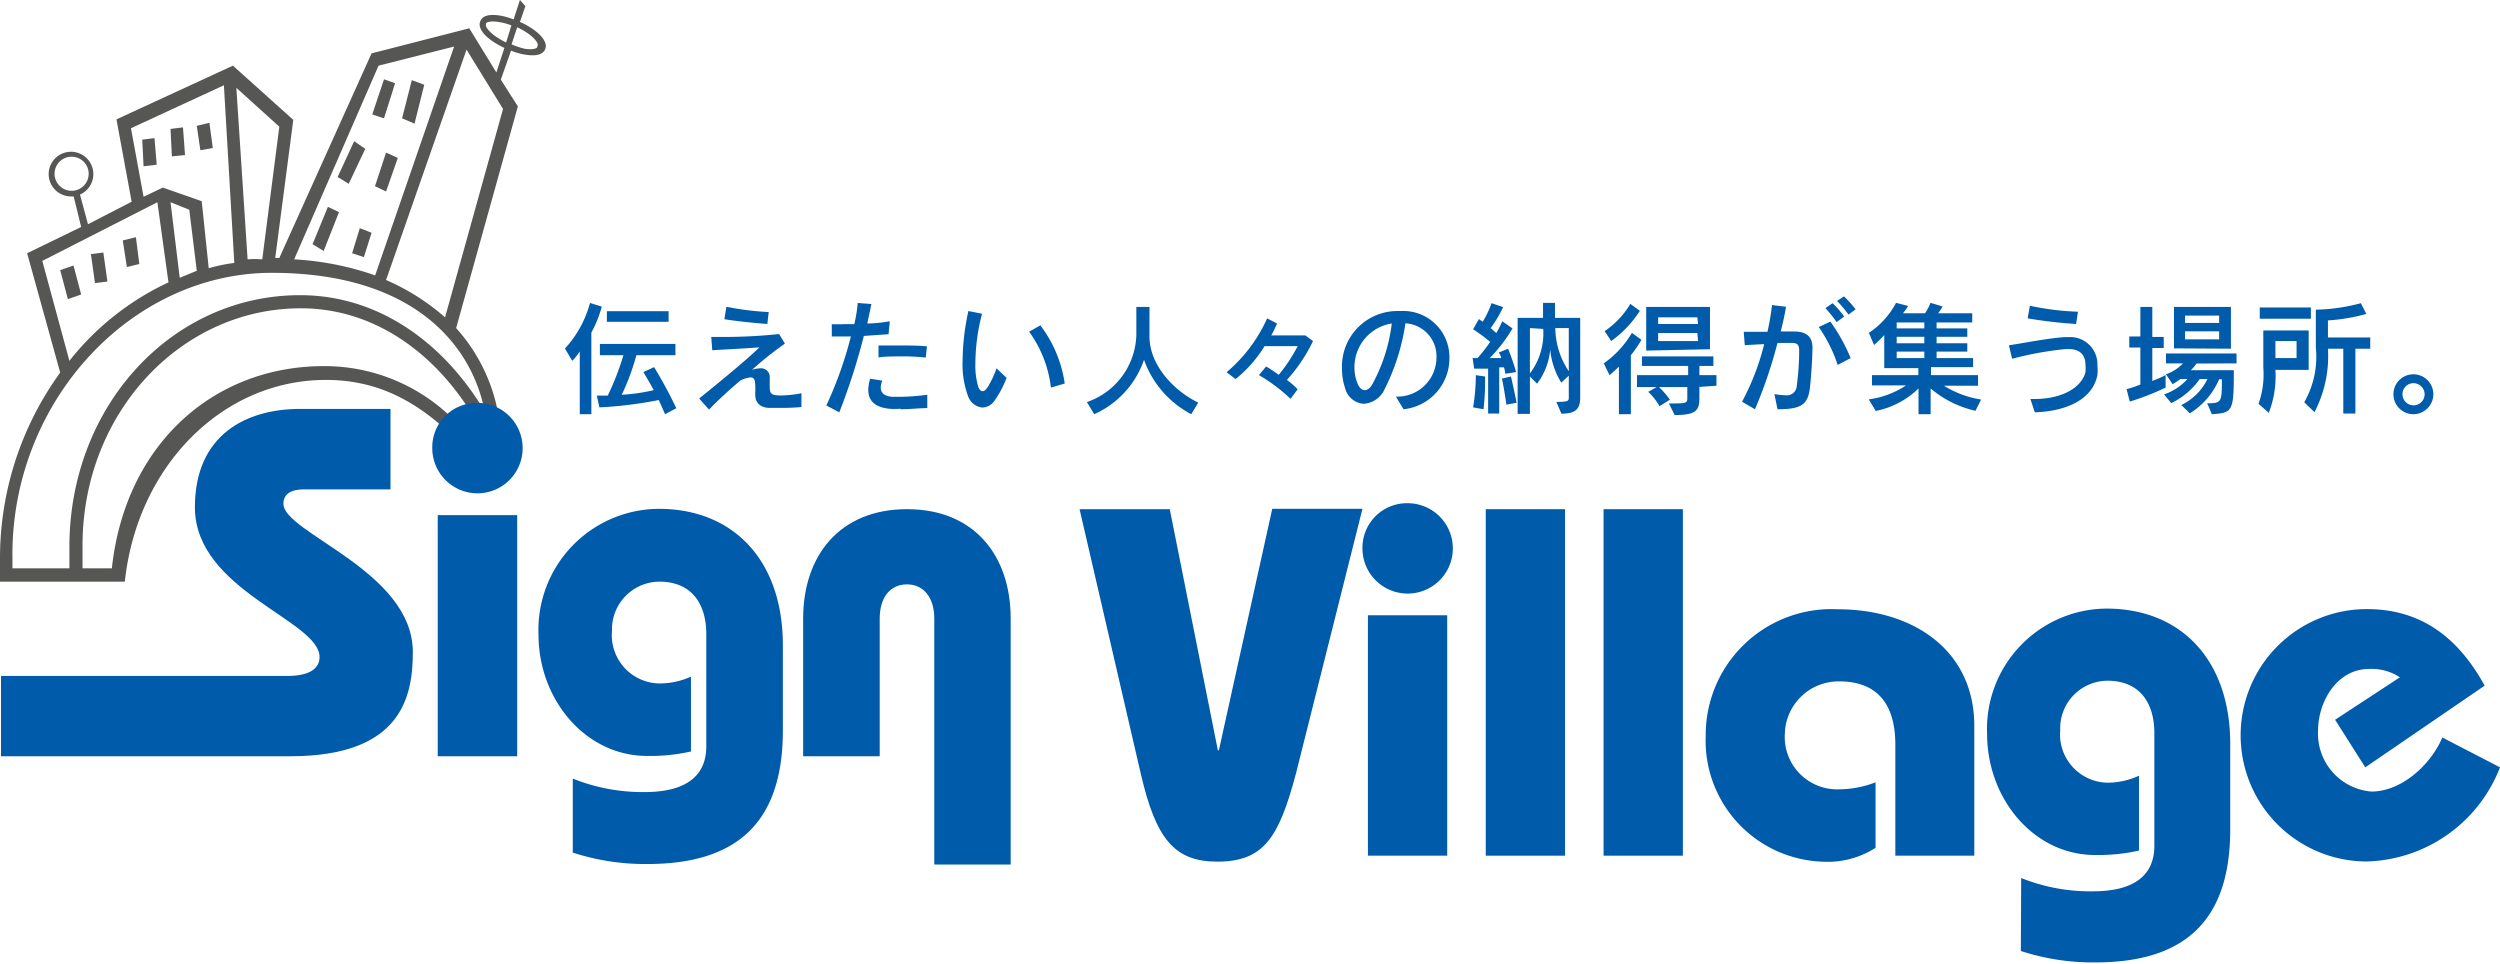 <svg xmlns="http://www.w3.org/2000/svg" viewBox="0 0 146.61 56.51"><defs><style>.cls-1{fill:#005bab;}.cls-2{fill:#565654;}</style></defs><g id="レイヤー_2" data-name="レイヤー 2"><g id="レイヤー_1-2" data-name="レイヤー 1"><path class="cls-1" d="M34.68,19.5v4.79H34V20.61a3.33,3.33,0,0,1-.44.55l-.43-.72a6.4,6.4,0,0,0,1.47-2.67l.69.21A6.78,6.78,0,0,1,34.68,19.5ZM39,24.29c-.12-.28-.26-.6-.37-.83a23.59,23.59,0,0,1-3.48.43L35,23.2l.64,0a15.49,15.49,0,0,0,.92-2.37H35.18v-.66h4.43v.66H37.32a13.4,13.4,0,0,1-.86,2.32,10.84,10.84,0,0,0,1.88-.27c-.3-.55-.61-1.06-.61-1.06l.63-.29a25.74,25.74,0,0,1,1.3,2.41Zm-3.41-5.42v-.62h3.62v.62Z"/><path class="cls-1" d="M45.76,23.92h-.63c-.42,0-.84-.2-.84-.78V23a2.62,2.62,0,0,0,0-.38c0-.34-.08-.49-.27-.49a1.74,1.74,0,0,0-.61.19c-.49.42-1.21,1.05-1.83,1.7L41,23.37c1.13-.91,2.71-2.2,3.54-3-.92.07-2,.12-2.77.17l-.06-.78.55,0a31.34,31.34,0,0,0,3.43-.17l.34.56a20.07,20.07,0,0,0-1.93,1.54,1.59,1.59,0,0,1,.48-.09.51.51,0,0,1,.56.56.45.45,0,0,1,0,.12c0,.17,0,.32,0,.43,0,.37.11.47.56.48h.13A6.36,6.36,0,0,0,47,23.06v.81A12.51,12.51,0,0,1,45.76,23.92ZM45,19c-.81-.06-1.84-.17-2.52-.28l.12-.73a16.79,16.79,0,0,0,2.48.31Z"/><path class="cls-1" d="M52.11,19.6l-1.45.1a37.85,37.85,0,0,1-1.44,4.48l-.76-.4a23,23,0,0,0,1.44-4.05l-1.12,0,0-.72a6.23,6.23,0,0,0,.65,0h.67a8.39,8.39,0,0,0,.2-1.24l.8.06c-.07.37-.16.75-.24,1.14.48,0,1-.07,1.32-.13Zm.7,4.37a4.3,4.3,0,0,1-.66,0c-.88-.09-1.23-.5-1.23-1.1a2.33,2.33,0,0,1,.11-.66l.71.11a1.22,1.22,0,0,0-.09.41c0,.4.35.52.69.54h.35a12.33,12.33,0,0,0,1.69-.12l0,.78C53.9,23.94,53.3,24,52.81,24Zm1.48-3a12.07,12.07,0,0,0-1.37-.07c-.47,0-1,0-1.4.06l0-.7c.42,0,.87,0,1.31,0s1,0,1.53.05Z"/><path class="cls-1" d="M58.27,23.57a.89.89,0,0,1-.66.33,1,1,0,0,1-.84-.67,5.38,5.38,0,0,1-.32-2.05,14,14,0,0,1,.34-2.94l.8.16a11.7,11.7,0,0,0-.39,2.93,4.42,4.42,0,0,0,.17,1.36c.06.16.15.25.25.25s.19-.07.29-.22a5.37,5.37,0,0,0,.53-1.12l.59.56A5.92,5.92,0,0,1,58.27,23.57Zm3.36-.84a6.91,6.91,0,0,0-1.28-3.28l.66-.37a7.36,7.36,0,0,1,1.43,3.41Z"/><path class="cls-1" d="M69.86,24.29a5.79,5.79,0,0,1-2.77-3.19,5.42,5.42,0,0,1-2.92,3.19l-.43-.71a4.29,4.29,0,0,0,2.9-3.93V18h.77v1.73c0,1.71,1.47,3.21,2.86,3.88Z"/><path class="cls-1" d="M75.47,22.28a4.78,4.78,0,0,1,.63.55l-.42.56A9.55,9.55,0,0,0,73.83,22l.42-.51s.32.19.74.49a9.35,9.35,0,0,0,1.11-1.68H74.16a7.57,7.57,0,0,1-1.7,1.93l-.53-.4a8.87,8.87,0,0,0,2.38-3.16l.58.3a6,6,0,0,1-.34.7l2,0L77,20A9.45,9.45,0,0,1,75.47,22.28Z"/><path class="cls-1" d="M82.31,24l-.45-.74a2.3,2.3,0,0,0,2.38-2.3,1.93,1.93,0,0,0-1.82-2,12.69,12.69,0,0,1-1.29,4,1.45,1.45,0,0,1-1.16.72,1.21,1.21,0,0,1-1.09-.93,3.48,3.48,0,0,1-.18-1.13A3.25,3.25,0,0,1,82,18.24h.14A2.71,2.71,0,0,1,85,21,3,3,0,0,1,82.31,24Zm-2.88-2.43a2.43,2.43,0,0,0,.17.89c.1.27.26.42.43.42s.3-.11.44-.33a9.93,9.93,0,0,0,1.15-3.58A2.59,2.59,0,0,0,79.43,21.52Z"/><path class="cls-1" d="M88.28,21.92a2.41,2.41,0,0,0-.08-.38l-.28,0v2.71h-.65V21.62c-.35,0-.82,0-.82,0L86.36,21h.29a9.5,9.5,0,0,0,.74-.95,10.08,10.08,0,0,0-1-.74l.34-.6.22.16a5.54,5.54,0,0,0,.52-1.09l.68.23a7.39,7.39,0,0,1-.73,1.23l.33.29a7,7,0,0,0,.35-.69l.6.42A8.79,8.79,0,0,1,87.36,21c.18,0,.48,0,.67,0,0-.14-.09-.22-.13-.33l.54-.22a13.31,13.31,0,0,1,.47,1.37ZM87,24l-.61-.11A12.16,12.16,0,0,0,86.55,22l.54.08v0A15,15,0,0,1,87,24Zm1.34-.27s-.1-.76-.26-1.53l.53-.12c.19.83.33,1.54.33,1.54Zm3.22.51-.29-.67c.68,0,.73-.06.73-.24v-1.3l-.44.41a4.47,4.47,0,0,1-.65-1.94,3.88,3.88,0,0,1-.77,2l-.42-.42v2.19H89V18.64h1.49v-.88h.7v.88h1.48v4.71C92.66,24.08,92.29,24.26,91.53,24.26Zm-1.84-5V21.9a3.89,3.89,0,0,0,.78-2.61Zm2.28,0h-.79A4.61,4.61,0,0,0,92,21.77Z"/><path class="cls-1" d="M95.64,20.83v3.46h-.7V21.5c-.26.26-.55.5-.55.5l-.34-.69a5.7,5.7,0,0,0,1.65-1.79l.56.41A6.79,6.79,0,0,1,95.64,20.83ZM94.49,20l-.39-.58a5,5,0,0,0,1.51-1.6l.56.41A6.63,6.63,0,0,1,94.49,20Zm5.17,2.69v.65c0,.72-.18,1-1.45,1l-.34-.68c1,0,1.08,0,1.08-.31v-.65H97.29a5.12,5.12,0,0,1,.64.74l-.61.38a3.58,3.58,0,0,0-.66-.84l.49-.28H96V22h3v-.54H96.29v-.56h4.19v.56h-.82V22h1v.62Zm-3.12-2.13V18h3.74v2.48Zm3-1.95H97.24V19h2.34Zm0,.92H97.24V20h2.34Z"/><path class="cls-1" d="M106.14,22.75c-.12,1-.53,1.25-1.9,1.25l-.18-.89a4.39,4.39,0,0,0,.65.07.58.58,0,0,0,.66-.57,15.62,15.62,0,0,0,.14-1.92v-.14c0-.38-.15-.44-.48-.44h-.79A27.38,27.38,0,0,1,102.92,24l-.76-.44a14.57,14.57,0,0,0,1.3-3.38l-1.14.06-.06-.78h1.39a15.72,15.72,0,0,0,.27-1.57l.82.1c-.07.43-.18.93-.31,1.45h.79c.61,0,1.07.22,1.07.94S106.19,22.31,106.14,22.75Zm1.63-1.35a8.71,8.71,0,0,0-1.11-2.22l.68-.32A10.68,10.68,0,0,1,108.53,21Zm-.06-2.51a8.46,8.46,0,0,0-.66-.82l.42-.29a5.68,5.68,0,0,1,.68.78Zm.69-.44a6,6,0,0,0-.67-.8l.41-.27a6.86,6.86,0,0,1,.68.76Z"/><path class="cls-1" d="M115.85,24.09a6.12,6.12,0,0,1-2.63-1.31v1.51h-.71V22.78A5,5,0,0,1,110,24.1l-.41-.68a5.14,5.14,0,0,0,2.19-.82h-2V22h2.72v-.41h-2V19.65a5.66,5.66,0,0,1-.6.58l-.3-.71a4.76,4.76,0,0,0,1.59-1.76l.71.18a3.2,3.2,0,0,1-.3.43h1.29a2.64,2.64,0,0,0,.32-.61l.71.21a2.71,2.71,0,0,1-.26.4h2v.54h-2.09v.35h1.8v.49h-1.8v.38h1.8v.49h-1.8V21h2.14v.53h-2.47V22H116v.62h-2a5.77,5.77,0,0,0,2.18.81Zm-3-5.18h-1.62v.35h1.62Zm0,.84h-1.62v.38h1.62Zm0,.87h-1.62V21h1.62Z"/><path class="cls-1" d="M123,22c-.31,1.53-2,2.13-3.67,2.18l-.26-.78h.23c1.5,0,2.72-.58,3-1.56a2.38,2.38,0,0,0,0-.45c0-.5-.25-.92-1-.92h-.14a19.25,19.25,0,0,0-3.16.57l-.19-.79c1-.15,2.25-.41,3.27-.48h.24A1.59,1.59,0,0,1,123,21.41,3,3,0,0,1,123,22Zm-1.25-3a27.15,27.15,0,0,1-2.84-.33l.13-.74a15.74,15.74,0,0,0,2.82.35Z"/><path class="cls-1" d="M124.9,23.55l-.19-.73a5.92,5.92,0,0,0,.81-.27V20.38h-.65v-.65h.65V18h.7v1.76h.67v.65h-.67v1.93A7.43,7.43,0,0,0,127,22v.73A15.23,15.23,0,0,1,124.9,23.55Zm3.91-2.23a2.44,2.44,0,0,1-.33.39H131c0,2.42-.05,2.5-1.29,2.58l-.27-.64c.85,0,.86-.07.86-1.41h-.16a4.38,4.38,0,0,1-1.72,2l-.5-.49a3.23,3.23,0,0,0,1.53-1.52H129a4.36,4.36,0,0,1-1.67,1.41l-.42-.51a3.29,3.29,0,0,0,1.37-.9h-.42a3.68,3.68,0,0,1-.45.3l-.39-.58a2.5,2.5,0,0,0,1-.64h-1v-.58h4.14v.58Zm-1.32-.89V18h3.34v2.45Zm2.65-1.92h-2v.43h2Zm0,.92h-2v.47h2Z"/><path class="cls-1" d="M133.44,21.69a5.94,5.94,0,0,1-.39,2.52l-.6-.53a5.11,5.11,0,0,0,.28-2.11V19.38h2.66v2.31Zm-.92-3v-.66h3v.66ZM134.68,20h-1.24v1h1.24Zm3.45.45v3.8h-.71v-3.8h-.9a7.1,7.1,0,0,1-.79,3.72l-.6-.58a5.36,5.36,0,0,0,.68-3.2V18.16a10.79,10.79,0,0,0,2.64-.38l.32.63a10.79,10.79,0,0,1-2.25.38v1H139v.66Z"/><path class="cls-1" d="M141.54,24.29a1.17,1.17,0,1,1,1.16-1.16A1.17,1.17,0,0,1,141.54,24.29Zm0-1.82a.65.65,0,1,0,.65.65A.66.66,0,0,0,141.53,22.47Z"/><polygon class="cls-2" points="20.65 14.85 21.34 15.08 21.79 13.65 21.1 13.38 20.65 14.85"/><polygon class="cls-2" points="20.77 8.28 19.8 10.38 20.45 10.78 21.42 8.73 20.77 8.28"/><polygon class="cls-2" points="18.33 14.32 18.98 14.72 19.88 12.44 19.23 12.13 18.33 14.32"/><polygon class="cls-2" points="24.88 4.97 24.15 4.7 23.58 6.94 24.31 7.25 24.88 4.97"/><polygon class="cls-2" points="21.99 10.92 22.64 11.23 23.33 9.26 22.64 8.95 21.99 10.92"/><polygon class="cls-2" points="23.17 4.88 22.52 4.65 21.83 6.71 22.52 6.94 23.17 4.88"/><polygon class="cls-2" points="12.48 8.68 12.28 7.2 11.54 7.38 11.75 8.81 12.48 8.68"/><polygon class="cls-2" points="6.3 16.51 6.06 14.81 5.33 14.9 5.57 16.6 6.3 16.51"/><polygon class="cls-2" points="4.31 15.57 3.53 15.84 3.98 17.54 4.76 17.27 4.31 15.57"/><polygon class="cls-2" points="8.17 15.48 7.97 13.91 7.2 14.1 7.44 15.66 8.17 15.48"/><polygon class="cls-2" points="9.19 9.66 9.06 8.1 8.34 8.19 8.42 9.75 9.19 9.66"/><polygon class="cls-2" points="10.85 9.09 10.73 7.47 10 7.56 10.08 9.17 10.85 9.09"/><path class="cls-2" d="M30.49,1.29l.32-.93L30.49,0l-.37,1.14A3.91,3.91,0,0,0,29.3.91c-.6-.09-1,0-1.13.33-.23.51.52,1.16,1.41,1.57l-.47,1.44L27.52,1.66,21.79,3.13l-5.41,12h-.24l1.06-8.1L13.66,3.85,6.83,7l.89,4.83L5.16,13.15l-.47-1.74a1.31,1.31,0,1,0-.51.11l.14,0,.44,1.79L1.59,14.85l1.94,7A18.53,18.53,0,0,0,0,32.79v1.32H7.32c.73-6.79,5.73-11.83,11.79-11.83,3,0,5.32,1.21,7.6,3.44l2.52-.53,0-.86a10.25,10.25,0,0,0-2.48-5.09l3.62-13-1-1.57.6-1.7a3.72,3.72,0,0,0,.86.24c.6.09,1,0,1.14-.32.22-.51-.53-1.17-1.42-1.58M3.2,10.19a1,1,0,1,1,1,1,1,1,0,0,1-1-1m19-6.34,4.43-1.12L22,16.15a17.19,17.19,0,0,0-4.75-.94ZM16.38,7.43l-1,7.78a5,5,0,0,0-.86,0L13.86,5.15Zm-8.7.09L13.13,5l.61,10.42a9.75,9.75,0,0,0-1.5.31l-.41-3.93L9.55,11l-1.13.54Zm3.86,8.36-1,.41L10,11.86l1.1.44ZM2.48,15.3l6.75-3.44.65,4.7a16,16,0,0,0-5.81,4.6Zm24.39,9.58A10.72,10.72,0,0,0,19,21.47c-6.5,0-11.66,4.61-12.44,11.86H4.84c0-.45,0-.89,0-1.34,0-7.78,5.77-13.91,12.8-13.91,4.35,0,8,2.68,10.29,6.62Zm1.63-.33v-.3c-2.44-4.16-6.31-6.94-10.9-6.94-7.52,0-13.53,6.49-13.53,14.77,0,.4,0,.8,0,1.25H.73v-.58C.61,23.62,7.64,16,15.94,16c8.67,0,12,4.61,12.56,8.58m1-18.19L26.1,18.61a13.26,13.26,0,0,0-3.46-2.19L27.36,2.91Zm-1-5c0-.08.26-.18.74-.1a3.36,3.36,0,0,1,.75.2l-.31,1c-.88-.42-1.25-.91-1.18-1.06m3,1.33c0,.08-.25.17-.73.1A4.6,4.6,0,0,1,30,2.6l.33-1c.9.42,1.27.92,1.2,1.07"/><path class="cls-1" d="M47.1,44.35V36.27c0-3.67,2.13-6.41,6.09-6.41s6.08,2.74,6.08,6.41V50.7H54.79V36.27c0-1.22-.62-2-1.6-2s-1.6.76-1.6,2v8.08Z"/><path class="cls-1" d="M22.9,28.7H17.78c-.64,0-1.16.23-1.16.84,0,1.72,7.59,3.93,7.59,8.7,0,2.62-.66,6.11-7.19,6.11H.06V39.64H16.85c1.16,0,1.89-.35,1.89-1.11,0-2.15-7.31-3.89-7.31-8.78,0-4.25,3-5.77,6.17-5.77h5.3Z"/><path class="cls-1" d="M28,23.63a2.65,2.65,0,1,1-2.65,2.65A2.6,2.6,0,0,1,28,23.63m2.33,20.72H25.67V30.21h4.66Z"/><path class="cls-1" d="M33.59,45.66a11,11,0,0,0,4.22.79c2.33,0,3.61-.88,3.61-2.68V37.2c0-1.81-.87-3.09-2.76-3.09A2.8,2.8,0,0,0,35.89,37a2.83,2.83,0,0,0,2.8,3.08,4.43,4.43,0,0,0,1.83-.4v4.39a10.77,10.77,0,0,1-2.59.26c-3.55,0-6.35-3.26-6.35-7.12a7.1,7.1,0,0,1,7.05-7.37c4.36,0,7.28,3,7.28,8v5c0,5.3-2.59,7.83-7.95,7.83A13.76,13.76,0,0,1,33.59,50Z"/><path class="cls-1" d="M68.6,29.86,71.42,44h.06l3.13-14.16H79.9L76,45.36c-1,3.77-1.89,5.17-4.62,5.17-2.55,0-3.6-1.4-4.47-5.11l-3.6-15.56Z"/><path class="cls-1" d="M82.54,29.51a2.65,2.65,0,1,1-2.64,2.65,2.61,2.61,0,0,1,2.64-2.65m2.33,20.67H80.22V36.08h4.65Z"/><rect class="cls-1" x="87.13" y="29.86" width="4.65" height="20.32"/><rect class="cls-1" x="94.04" y="29.86" width="4.65" height="20.32"/><path class="cls-1" d="M111.15,50.18V43.67c0-2.49-1.16-3.71-3.28-3.71a3.15,3.15,0,0,0-3.2,3.08,3.07,3.07,0,0,0,3.08,3.25,6.13,6.13,0,0,0,2.24-.41v3.84a5.22,5.22,0,0,1-3.16.81,7.1,7.1,0,0,1-6.8-7.38,7.38,7.38,0,0,1,7.75-7.42c4.39,0,8,2.38,8,6.84v7.61Z"/><path class="cls-1" d="M118.53,51.49a10.86,10.86,0,0,0,4.21.78c2.32,0,3.6-.87,3.6-2.67V43c0-1.8-.87-3.08-2.76-3.08a2.79,2.79,0,0,0-2.76,2.9,2.83,2.83,0,0,0,2.79,3.08,4.44,4.44,0,0,0,1.83-.41v4.39a10.83,10.83,0,0,1-2.59.26c-3.54,0-6.32-3.25-6.32-7.12a7.06,7.06,0,0,1,7-7.33c4.36,0,7.26,3,7.26,7.94v5c0,5.29-2.58,7.81-7.92,7.81a13.65,13.65,0,0,1-4.36-.67Z"/><path class="cls-1" d="M138.71,45l-1.77-2.79,3.8-2.49a3,3,0,0,0-1.8-.49c-1.91,0-3,1.94-3,3.62a3.41,3.41,0,0,0,3.13,3.57c1.75,0,3.46-1.54,4.16-3.17L146.61,45a8.63,8.63,0,0,1-7.81,5.52,7.4,7.4,0,0,1,0-14.8c3.25,0,5.4,1.74,6.91,4.49Z"/></g></g></svg>